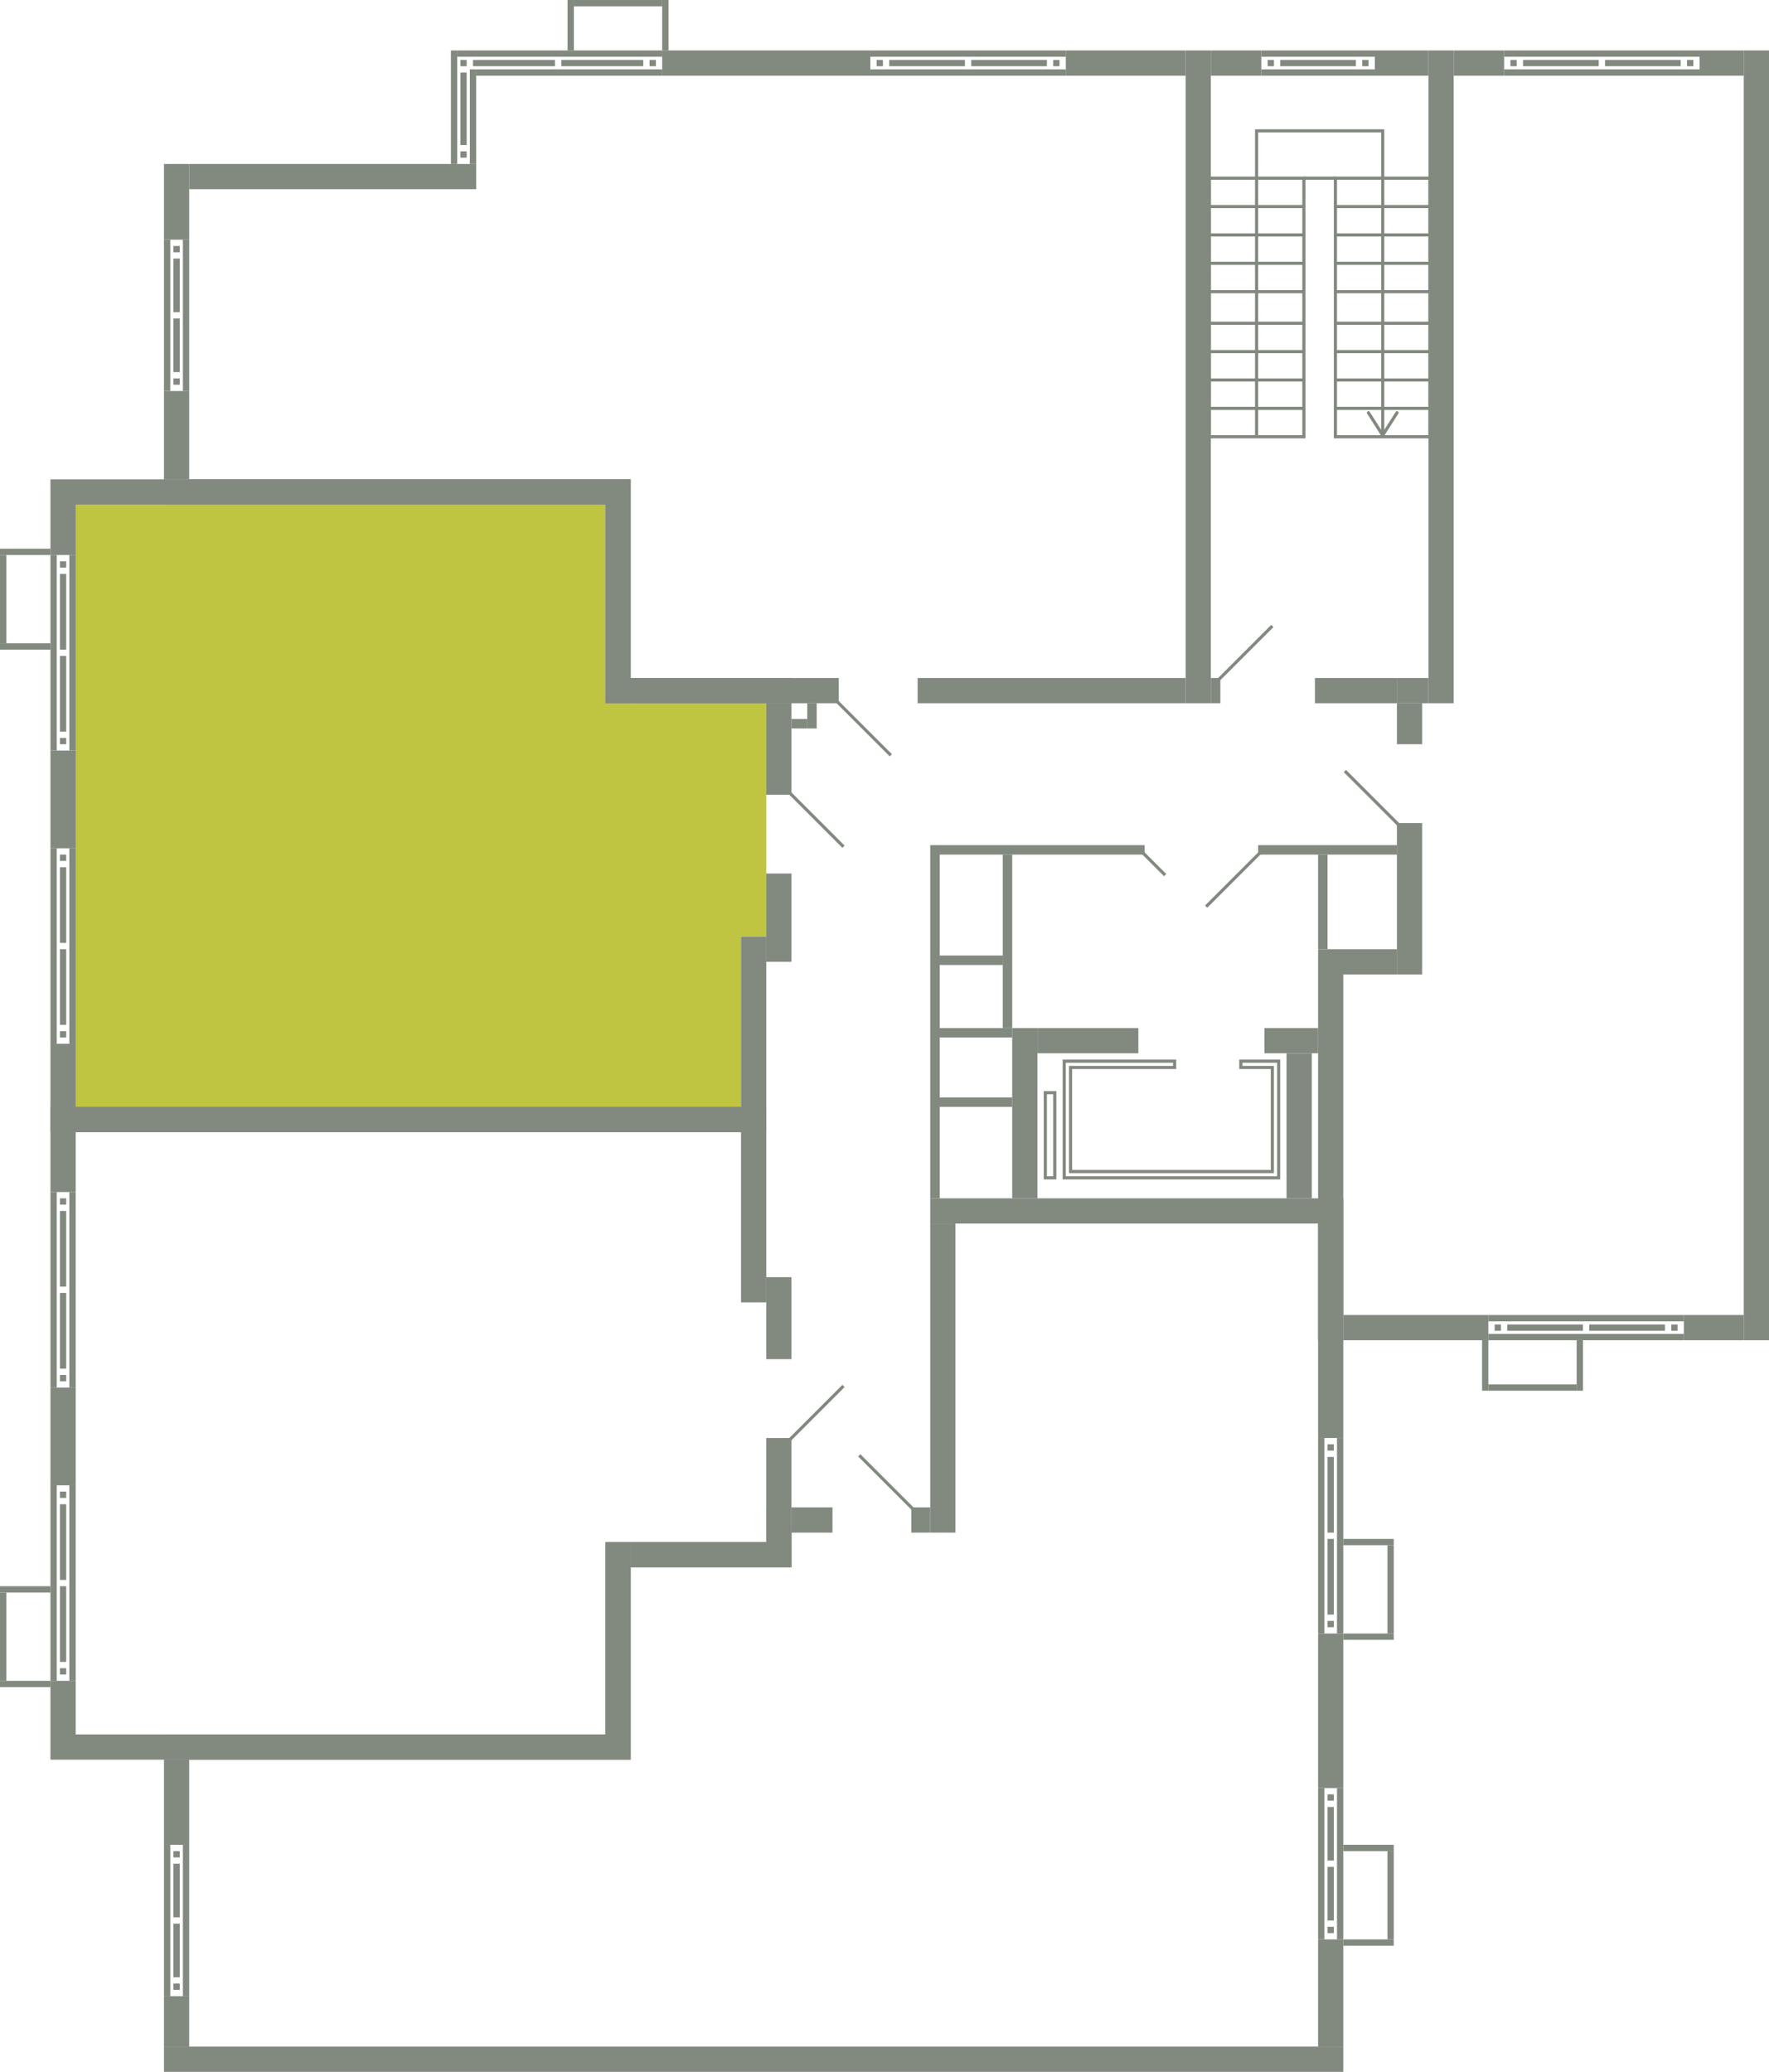 <svg xmlns="http://www.w3.org/2000/svg" width="561" height="657" viewBox="0 0 561 657">
  <title>13k_12s_2-9fl</title>
  <g id="Слой_2" data-name="Слой 2">
    <g id="_13k_12s_2-9fl" data-name="13k_12s_2-9fl">
      <g id="hover">
        <polygon id="_13k_12s_2-9fl_3" data-name="13k_12s_2-9fl_3" points="243 223 192 223 192 160 24 160 24 351 235 351 235 297 243 297 243 223" fill="#bfc540"/>
      </g>
      <g id="s">
        <rect x="364" y="363" width="116" height="8" transform="translate(55 789) rotate(-90)" fill="#82897f"/>
        <rect x="426.5" y="292.5" width="8" height="25" transform="translate(125.5 735.5) rotate(-90)" fill="#82897f"/>
        <rect x="539.5" y="411.5" width="8" height="19" transform="translate(122.5 964.5) rotate(-90)" fill="#82897f"/>
        <rect x="445" y="398" width="8" height="46" transform="translate(28 870) rotate(-90)" fill="#82897f"/>
        <g>
          <rect x="502" y="393" width="2" height="62" transform="translate(79 927) rotate(-90)" fill="#82897f"/>
          <rect x="502" y="387" width="2" height="62" transform="translate(85 921) rotate(-90)" fill="#82897f"/>
          <rect x="530" y="420" width="2" height="2" transform="translate(110 952) rotate(-90)" fill="#82897f"/>
          <rect x="474" y="420" width="2" height="2" transform="translate(54 896) rotate(-90)" fill="#82897f"/>
          <rect x="515" y="409" width="2" height="24" transform="translate(95 937) rotate(-90)" fill="#82897f"/>
          <rect x="489" y="409" width="2" height="24" transform="translate(69 911) rotate(-90)" fill="#82897f"/>
        </g>
        <rect x="500" y="425" width="2" height="16" fill="#82897f"/>
        <rect x="470" y="425" width="2" height="16" fill="#82897f"/>
        <rect x="485" y="426" width="2" height="28" transform="translate(46 926) rotate(-90)" fill="#82897f"/>
        <rect x="353.5" y="115.5" width="207" height="8" transform="translate(576.5 -337.5) rotate(90)" fill="#82897f"/>
        <rect x="352.5" y="216.5" width="409" height="8" transform="translate(777.5 -336.5) rotate(90)" fill="#82897f"/>
        <rect x="465" y="12" width="8" height="16" transform="translate(489 -449) rotate(90)" fill="#82897f"/>
        <rect x="542" y="13" width="8" height="14" transform="translate(566 -526) rotate(90)" fill="#82897f"/>
        <g>
          <rect x="507" y="-14" width="2" height="62" transform="translate(525 -491) rotate(90)" fill="#82897f"/>
          <rect x="507" y="-8" width="2" height="62" transform="translate(531 -485) rotate(90)" fill="#82897f"/>
          <rect x="479" y="19" width="2" height="2" transform="translate(500 -460) rotate(90)" fill="#82897f"/>
          <rect x="535" y="19" width="2" height="2" transform="translate(556 -516) rotate(90)" fill="#82897f"/>
          <rect x="494" y="8" width="2" height="24" transform="translate(515 -475) rotate(90)" fill="#82897f"/>
          <rect x="520" y="8" width="2" height="24" transform="translate(541 -501) rotate(90)" fill="#82897f"/>
        </g>
        <rect x="440.5" y="225.5" width="13" height="8" transform="translate(217.5 676.5) rotate(-90)" fill="#82897f"/>
        <rect x="423" y="281" width="48" height="8" transform="translate(162 732) rotate(-90)" fill="#82897f"/>
        <rect x="444" y="214" width="8" height="10" transform="translate(229 667) rotate(-90)" fill="#82897f"/>
        <rect x="276.5" y="115.5" width="207" height="8" transform="translate(499.5 -260.5) rotate(90)" fill="#82897f"/>
        <rect x="329.5" y="176.5" width="8" height="85" transform="translate(552.5 -114.5) rotate(90)" fill="#82897f"/>
        <rect x="225" y="182" width="8" height="74" transform="translate(448 -10) rotate(90)" fill="#82897f"/>
        <rect x="101.5" y="10.5" width="8" height="91" transform="translate(161.5 -49.5) rotate(90)" fill="#82897f"/>
        <rect x="239" y="-13" width="8" height="66" transform="translate(263 -223) rotate(90)" fill="#82897f"/>
        <g>
          <rect x="176.5" y="-15.5" width="2" height="65" transform="translate(194.5 -160.5) rotate(90)" fill="#82897f"/>
          <rect x="179.5" y="-6.5" width="2" height="59" transform="translate(203.5 -157.5) rotate(90)" fill="#82897f"/>
          <rect x="146" y="19" width="2" height="2" transform="translate(167 -127) rotate(90)" fill="#82897f"/>
          <rect x="206" y="19" width="2" height="2" transform="translate(227 -187) rotate(90)" fill="#82897f"/>
          <rect x="162" y="7" width="2" height="26" transform="translate(183 -143) rotate(90)" fill="#82897f"/>
          <rect x="190" y="7" width="2" height="26" transform="translate(211 -171) rotate(90)" fill="#82897f"/>
        </g>
        <rect x="353" y="1" width="8" height="38" transform="translate(377 -337) rotate(90)" fill="#82897f"/>
        <g>
          <rect x="306" y="-14" width="2" height="62" transform="translate(324 -290) rotate(90)" fill="#82897f"/>
          <rect x="306" y="-8" width="2" height="62" transform="translate(330 -284) rotate(90)" fill="#82897f"/>
          <rect x="278" y="19" width="2" height="2" transform="translate(299 -259) rotate(90)" fill="#82897f"/>
          <rect x="334" y="19" width="2" height="2" transform="translate(355 -315) rotate(90)" fill="#82897f"/>
          <rect x="293" y="8" width="2" height="24" transform="translate(314 -274) rotate(90)" fill="#82897f"/>
          <rect x="319" y="8" width="2" height="24" transform="translate(340 -300) rotate(90)" fill="#82897f"/>
        </g>
        <rect x="180" width="2" height="16" fill="#82897f"/>
        <rect x="210" width="2" height="16" fill="#82897f"/>
        <rect x="195" y="-13" width="2" height="28" transform="translate(197 -195) rotate(90)" fill="#82897f"/>
        <rect x="168.5" y="183.5" width="55" height="8" transform="translate(8.5 383.5) rotate(-90)" fill="#82897f"/>
        <rect x="52" y="152" width="148" height="8" fill="#82897f"/>
        <rect x="52" y="124" width="8" height="28" fill="#82897f"/>
        <rect x="52" y="52" width="8" height="24" fill="#82897f"/>
        <g>
          <rect x="52" y="76" width="2" height="48" fill="#82897f"/>
          <rect x="58" y="76" width="2" height="48" fill="#82897f"/>
          <rect x="55" y="120" width="2" height="2" fill="#82897f"/>
          <rect x="55" y="78" width="2" height="2" fill="#82897f"/>
          <rect x="55" y="101" width="2" height="17" fill="#82897f"/>
          <rect x="55" y="82" width="2" height="17" fill="#82897f"/>
        </g>
        <rect x="135" y="36" width="30" height="2" transform="translate(113 187) rotate(-90)" fill="#82897f"/>
        <rect x="146" y="48" width="2" height="2" transform="translate(98 196) rotate(-90)" fill="#82897f"/>
        <rect x="126" y="33" width="36" height="2" transform="translate(110 178) rotate(-90)" fill="#82897f"/>
        <rect x="135.5" y="33.5" width="23" height="2" transform="translate(112.5 181.5) rotate(-90)" fill="#82897f"/>
        <rect x="16" y="351" width="227" height="8" fill="#82897f"/>
        <rect x="16" y="152" width="184" height="8" fill="#82897f"/>
        <rect x="235" y="297" width="8" height="54" fill="#82897f"/>
        <rect x="243" y="277" width="8" height="28" fill="#82897f"/>
        <rect x="243" y="223" width="8" height="29" fill="#82897f"/>
        <rect x="16" y="331" width="8" height="20" fill="#82897f"/>
        <rect x="16" y="238" width="8" height="31" fill="#82897f"/>
        <g>
          <rect x="16" y="269" width="2" height="62" fill="#82897f"/>
          <rect x="22" y="269" width="2" height="62" fill="#82897f"/>
          <rect x="19" y="327" width="2" height="2" fill="#82897f"/>
          <rect x="19" y="271" width="2" height="2" fill="#82897f"/>
          <rect x="19" y="301" width="2" height="24" fill="#82897f"/>
          <rect x="19" y="275" width="2" height="24" fill="#82897f"/>
        </g>
        <rect x="16" y="160" width="8" height="16" fill="#82897f"/>
        <g>
          <rect x="16" y="176" width="2" height="62" fill="#82897f"/>
          <rect x="22" y="176" width="2" height="62" fill="#82897f"/>
          <rect x="19" y="234" width="2" height="2" fill="#82897f"/>
          <rect x="19" y="178" width="2" height="2" fill="#82897f"/>
          <rect x="19" y="208" width="2" height="24" fill="#82897f"/>
          <rect x="19" y="182" width="2" height="24" fill="#82897f"/>
        </g>
        <rect y="204" width="16" height="2" fill="#82897f"/>
        <rect y="174" width="16" height="2" fill="#82897f"/>
        <rect y="176" width="2" height="28" fill="#82897f"/>
        <rect x="192" y="160" width="8" height="63" fill="#82897f"/>
        <rect x="221.5" y="193.5" width="8" height="51" transform="translate(444.5 -6.5) rotate(90)" fill="#82897f"/>
        <rect x="16" y="351" width="227" height="8" fill="#82897f"/>
        <rect x="16" y="550" width="184" height="8" fill="#82897f"/>
        <rect x="235" y="359" width="8" height="54" fill="#82897f"/>
        <rect x="243" y="405" width="8" height="26" fill="#82897f"/>
        <rect x="243" y="456" width="8" height="33" fill="#82897f"/>
        <rect x="16" y="359" width="8" height="19" fill="#82897f"/>
        <rect x="16" y="440" width="8" height="31" fill="#82897f"/>
        <g>
          <rect x="16" y="378" width="2" height="62" fill="#82897f"/>
          <rect x="22" y="378" width="2" height="62" fill="#82897f"/>
          <rect x="19" y="380" width="2" height="2" fill="#82897f"/>
          <rect x="19" y="436" width="2" height="2" fill="#82897f"/>
          <rect x="19" y="384" width="2" height="24" fill="#82897f"/>
          <rect x="19" y="410" width="2" height="24" fill="#82897f"/>
        </g>
        <rect x="16" y="533" width="8" height="17" fill="#82897f"/>
        <g>
          <rect x="16" y="471" width="2" height="62" fill="#82897f"/>
          <rect x="22" y="471" width="2" height="62" fill="#82897f"/>
          <rect x="19" y="473" width="2" height="2" fill="#82897f"/>
          <rect x="19" y="529" width="2" height="2" fill="#82897f"/>
          <rect x="19" y="477" width="2" height="24" fill="#82897f"/>
          <rect x="19" y="503" width="2" height="24" fill="#82897f"/>
        </g>
        <rect y="503" width="16" height="2" fill="#82897f"/>
        <rect y="533" width="16" height="2" fill="#82897f"/>
        <rect y="505" width="2" height="28" fill="#82897f"/>
        <rect x="192" y="489" width="8" height="61" transform="translate(392 1039) rotate(180)" fill="#82897f"/>
        <rect x="221.5" y="467.5" width="8" height="51" transform="translate(-267.5 718.5) rotate(-90)" fill="#82897f"/>
        <rect x="52" y="550" width="148" height="8" fill="#82897f"/>
        <rect x="192" y="489" width="8" height="61" fill="#82897f"/>
        <rect x="52" y="633" width="8" height="16" fill="#82897f"/>
        <rect x="52" y="558" width="8" height="27" fill="#82897f"/>
        <g>
          <rect x="52" y="585" width="2" height="48" fill="#82897f"/>
          <rect x="58" y="585" width="2" height="48" fill="#82897f"/>
          <rect x="55" y="629" width="2" height="2" fill="#82897f"/>
          <rect x="55" y="587" width="2" height="2" fill="#82897f"/>
          <rect x="55" y="610" width="2" height="17" fill="#82897f"/>
          <rect x="55" y="591" width="2" height="17" fill="#82897f"/>
        </g>
        <rect x="426" y="518" width="16" height="2" fill="#82897f"/>
        <rect x="426" y="488" width="16" height="2" fill="#82897f"/>
        <rect x="440" y="490" width="2" height="28" transform="translate(882 1008) rotate(180)" fill="#82897f"/>
        <rect x="426" y="615" width="16" height="2" fill="#82897f"/>
        <rect x="426" y="585" width="16" height="2" fill="#82897f"/>
        <rect x="440" y="587" width="2" height="28" transform="translate(882 1202) rotate(180)" fill="#82897f"/>
        <rect x="295" y="380" width="131" height="8" transform="translate(721 768) rotate(180)" fill="#82897f"/>
        <rect x="52" y="649" width="374" height="8" transform="translate(478 1306) rotate(180)" fill="#82897f"/>
        <rect x="418" y="518" width="8" height="49" transform="translate(844 1085) rotate(180)" fill="#82897f"/>
        <rect x="418" y="615" width="8" height="34" transform="translate(844 1264) rotate(180)" fill="#82897f"/>
        <g>
          <rect x="424" y="567" width="2" height="48" transform="translate(850 1182) rotate(180)" fill="#82897f"/>
          <rect x="418" y="567" width="2" height="48" transform="translate(838 1182) rotate(180)" fill="#82897f"/>
          <rect x="421" y="569" width="2" height="2" transform="translate(844 1140) rotate(180)" fill="#82897f"/>
          <rect x="421" y="611" width="2" height="2" transform="translate(844 1224) rotate(180)" fill="#82897f"/>
          <rect x="421" y="573" width="2" height="17" transform="translate(844 1163) rotate(180)" fill="#82897f"/>
          <rect x="421" y="592" width="2" height="17" transform="translate(844 1201) rotate(180)" fill="#82897f"/>
        </g>
        <rect x="418" y="388" width="8" height="68" transform="translate(844 844) rotate(180)" fill="#82897f"/>
        <g>
          <rect x="424" y="456" width="2" height="62" transform="translate(850 974) rotate(180)" fill="#82897f"/>
          <rect x="418" y="456" width="2" height="62" transform="translate(838 974) rotate(180)" fill="#82897f"/>
          <rect x="421" y="458" width="2" height="2" transform="translate(844 918) rotate(180)" fill="#82897f"/>
          <rect x="421" y="514" width="2" height="2" transform="translate(844 1030) rotate(180)" fill="#82897f"/>
          <rect x="421" y="462" width="2" height="24" transform="translate(844 948) rotate(180)" fill="#82897f"/>
          <rect x="421" y="488" width="2" height="24" transform="translate(844 1000) rotate(180)" fill="#82897f"/>
        </g>
        <rect x="251" y="478" width="13" height="8" transform="translate(515 964) rotate(180)" fill="#82897f"/>
        <rect x="289" y="478" width="6" height="8" transform="translate(584 964) rotate(180)" fill="#82897f"/>
        <rect x="295" y="388" width="8" height="98" fill="#82897f"/>
        <rect x="221.5" y="467.5" width="8" height="51" transform="translate(-267.5 718.5) rotate(-90)" fill="#82897f"/>
        <rect x="241.5" y="479.5" width="11" height="8" transform="translate(-236.5 730.5) rotate(-90)" fill="#82897f"/>
        <g>
          <rect x="388" y="12" width="8" height="16" transform="translate(412 -372) rotate(90)" fill="#82897f"/>
          <rect x="440.5" y="11.5" width="8" height="17" transform="translate(464.5 -424.5) rotate(90)" fill="#82897f"/>
          <g>
            <rect x="417" y="-1" width="2" height="36" transform="translate(435 -401) rotate(90)" fill="#82897f"/>
            <rect x="417" y="5" width="2" height="36" transform="translate(441 -395) rotate(90)" fill="#82897f"/>
            <rect x="402" y="19" width="2" height="2" transform="translate(423 -383) rotate(90)" fill="#82897f"/>
            <rect x="432" y="19" width="2" height="2" transform="translate(453 -413) rotate(90)" fill="#82897f"/>
            <rect x="417" y="8" width="2" height="24" transform="translate(438 -398) rotate(90)" fill="#82897f"/>
          </g>
          <rect x="426" y="206" width="8" height="26" transform="translate(211 649) rotate(-90)" fill="#82897f"/>
          <rect x="384" y="215" width="3" height="8" fill="#82897f"/>
          <rect x="240.5" y="322.5" width="112" height="3" transform="translate(-27.5 620.5) rotate(-90)" fill="#82897f"/>
          <rect x="329" y="237" width="3" height="65" transform="translate(61 600) rotate(-90)" fill="#82897f"/>
          <rect x="419.5" y="247.5" width="3" height="44" transform="translate(151.5 690.5) rotate(-90)" fill="#82897f"/>
          <rect x="404.5" y="284.5" width="30" height="3" transform="translate(133.5 705.5) rotate(-90)" fill="#82897f"/>
          <rect x="405.5" y="321.5" width="8" height="17" transform="translate(79.5 739.5) rotate(-90)" fill="#82897f"/>
          <rect x="341" y="314" width="8" height="32" transform="translate(15 675) rotate(-90)" fill="#82897f"/>
          <rect x="298" y="349" width="54" height="8" transform="translate(-28 678) rotate(-90)" fill="#82897f"/>
          <rect x="308" y="316" width="3" height="23" transform="translate(-18 637) rotate(-90)" fill="#82897f"/>
          <rect x="292" y="297" width="55" height="3" transform="translate(21 618) rotate(-90)" fill="#82897f"/>
          <rect x="306.5" y="294.5" width="3" height="20" transform="translate(3.5 612.5) rotate(-90)" fill="#82897f"/>
          <rect x="308" y="338" width="3" height="23" transform="translate(-40 659) rotate(-90)" fill="#82897f"/>
          <rect x="253.5" y="225.5" width="8" height="3" transform="translate(30.5 484.5) rotate(-90)" fill="#82897f"/>
          <rect x="252" y="227" width="3" height="5" transform="translate(24 483) rotate(-90)" fill="#82897f"/>
          <rect x="408" y="334" width="8" height="46" fill="#82897f"/>
        </g>
      </g>
      <g id="d">
        <line x1="443.5" y1="261.5" x2="426.5" y2="244.5" fill="none" stroke="#82897f" stroke-miterlimit="10"/>
        <line x1="265.5" y1="222.5" x2="282.5" y2="239.5" fill="none" stroke="#82897f" stroke-miterlimit="10"/>
        <line x1="250.5" y1="251.5" x2="267.5" y2="268.5" fill="none" stroke="#82897f" stroke-miterlimit="10"/>
        <line x1="250.5" y1="456.5" x2="267.5" y2="439.5" fill="none" stroke="#82897f" stroke-miterlimit="10"/>
        <line x1="289.5" y1="478.5" x2="272.5" y2="461.5" fill="none" stroke="#82897f" stroke-miterlimit="10"/>
        <g>
          <line x1="386.5" y1="215.5" x2="403.5" y2="198.5" fill="none" stroke="#82897f" stroke-miterlimit="10"/>
          <line x1="382.5" y1="287.5" x2="399.5" y2="270.5" fill="none" stroke="#82897f" stroke-miterlimit="10"/>
          <line x1="369.5" y1="277.5" x2="362.5" y2="270.5" fill="none" stroke="#82897f" stroke-miterlimit="10"/>
          <polygon points="393.5 336.5 405.5 336.5 405.5 373.5 337.5 373.5 337.5 336.5 372.5 336.5 372.5 338.5 339.5 338.5 339.5 371.5 403.5 371.5 403.5 338.5 393.5 338.5 393.5 336.5" fill="none" stroke="#82897f" stroke-miterlimit="10"/>
          <rect x="319.5" y="358.5" width="27" height="3" transform="translate(-27 693) rotate(-90)" fill="none" stroke="#82897f" stroke-miterlimit="10"/>
          <g>
            <g>
              <rect x="383.5" y="56.5" width="30" height="82" fill="none" stroke="#82897f" stroke-miterlimit="10"/>
              <line x1="383.5" y1="65.5" x2="413.5" y2="65.5" fill="none" stroke="#82897f" stroke-miterlimit="10"/>
              <line x1="383.5" y1="74.5" x2="413.5" y2="74.5" fill="none" stroke="#82897f" stroke-miterlimit="10"/>
              <line x1="383.5" y1="83.5" x2="413.5" y2="83.5" fill="none" stroke="#82897f" stroke-miterlimit="10"/>
              <line x1="383.5" y1="92.5" x2="413.5" y2="92.5" fill="none" stroke="#82897f" stroke-miterlimit="10"/>
              <line x1="383.5" y1="102.5" x2="413.5" y2="102.5" fill="none" stroke="#82897f" stroke-miterlimit="10"/>
              <line x1="383.5" y1="111.5" x2="413.5" y2="111.5" fill="none" stroke="#82897f" stroke-miterlimit="10"/>
              <line x1="383.5" y1="120.5" x2="413.5" y2="120.5" fill="none" stroke="#82897f" stroke-miterlimit="10"/>
              <line x1="383.5" y1="129.5" x2="413.5" y2="129.5" fill="none" stroke="#82897f" stroke-miterlimit="10"/>
            </g>
            <g>
              <rect x="423.5" y="56.5" width="30" height="82" fill="none" stroke="#82897f" stroke-miterlimit="10"/>
              <g>
                <polyline points="438.5 137.298 438.5 41.5 398.5 41.5 398.5 138.5" fill="none" stroke="#82897f" stroke-miterlimit="10"/>
                <path d="M443.3,130.463a.5.5,0,0,0-.691.154l-4.109,6.452-4.109-6.452a.5.5,0,1,0-.844.537l4.531,7.115a.5.5,0,0,0,.844,0l4.531-7.115a.5.5,0,0,0-.153-.691Z" fill="#82897f"/>
              </g>
              <line x1="423.5" y1="65.5" x2="453.5" y2="65.5" fill="none" stroke="#82897f" stroke-miterlimit="10"/>
              <line x1="423.5" y1="74.5" x2="453.5" y2="74.5" fill="none" stroke="#82897f" stroke-miterlimit="10"/>
              <line x1="423.5" y1="83.5" x2="453.5" y2="83.5" fill="none" stroke="#82897f" stroke-miterlimit="10"/>
              <line x1="423.5" y1="92.5" x2="453.5" y2="92.5" fill="none" stroke="#82897f" stroke-miterlimit="10"/>
              <line x1="423.5" y1="102.5" x2="453.5" y2="102.5" fill="none" stroke="#82897f" stroke-miterlimit="10"/>
              <line x1="423.5" y1="111.5" x2="453.5" y2="111.5" fill="none" stroke="#82897f" stroke-miterlimit="10"/>
              <line x1="423.5" y1="120.5" x2="453.5" y2="120.5" fill="none" stroke="#82897f" stroke-miterlimit="10"/>
              <line x1="423.5" y1="129.5" x2="453.5" y2="129.5" fill="none" stroke="#82897f" stroke-miterlimit="10"/>
            </g>
            <line x1="413.5" y1="56.5" x2="423.5" y2="56.5" fill="none" stroke="#82897f" stroke-miterlimit="10"/>
          </g>
        </g>
      </g>
    </g>
  </g>
</svg>
